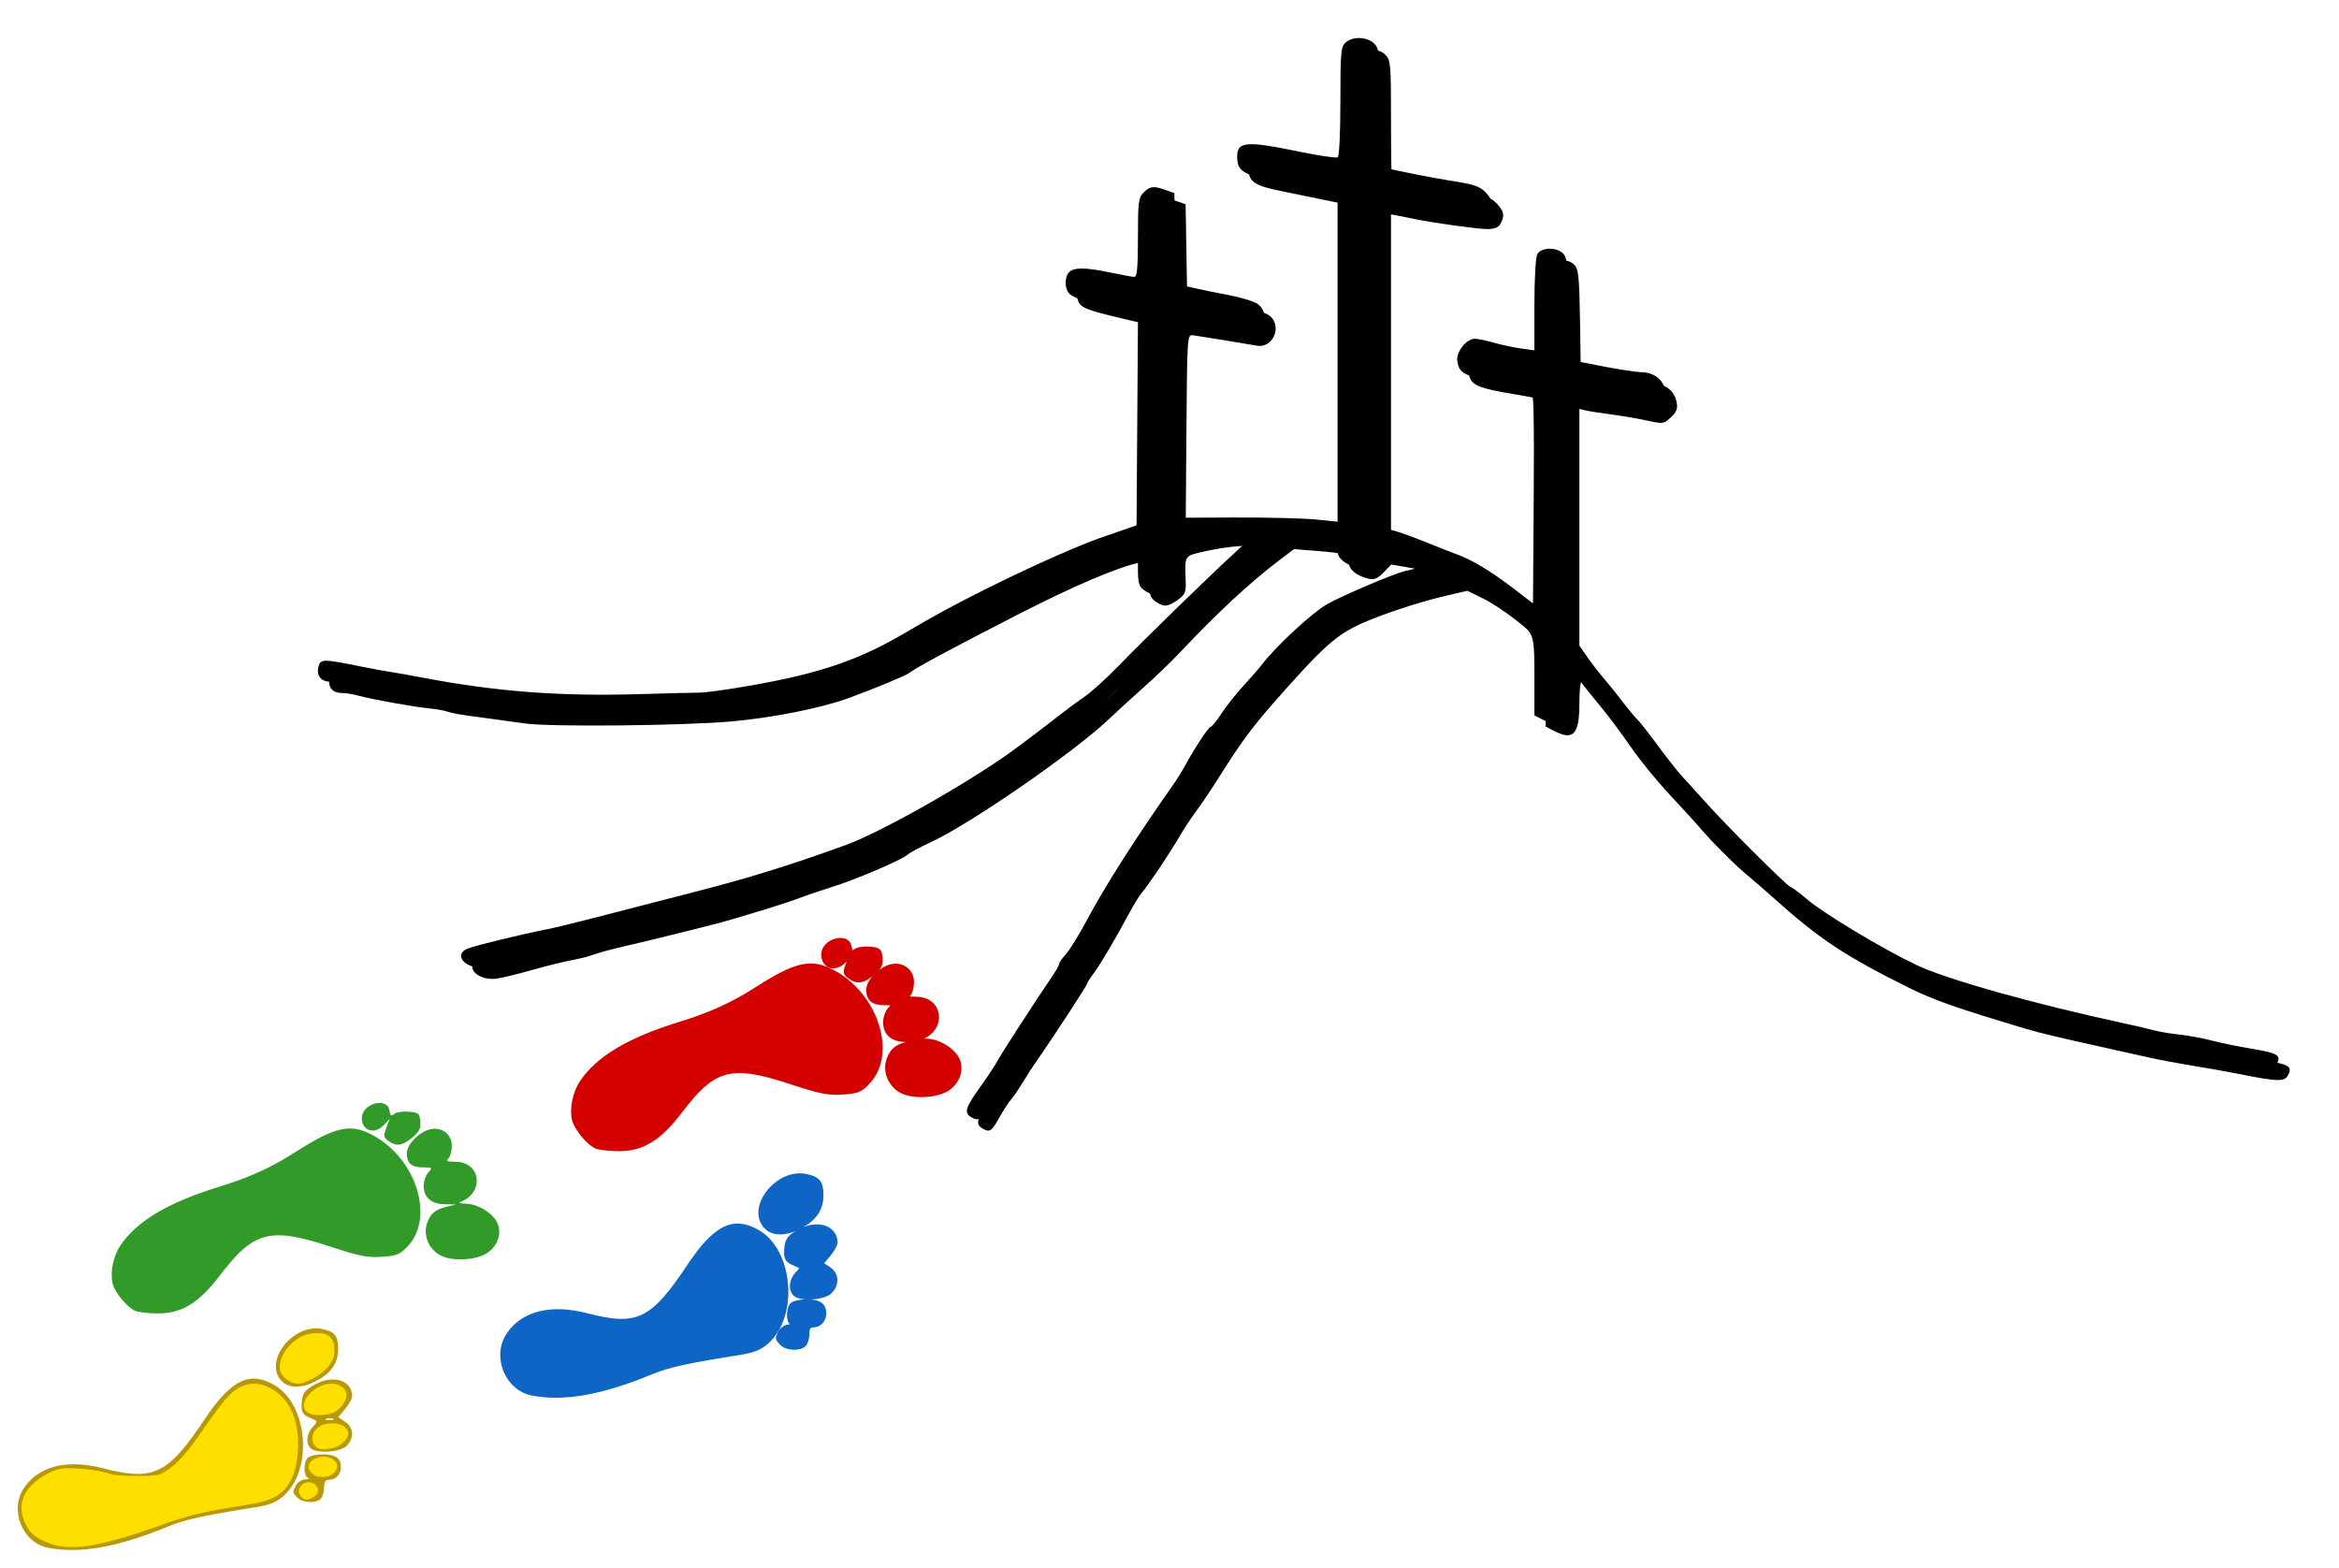 <?xml version="1.0" encoding="UTF-8" standalone="no"?>
<!-- Created with Inkscape (http://www.inkscape.org/) -->

<svg
   xmlns:dc="http://purl.org/dc/elements/1.1/"
   xmlns:cc="http://creativecommons.org/ns#"
   xmlns:rdf="http://www.w3.org/1999/02/22-rdf-syntax-ns#"
   xmlns:svg="http://www.w3.org/2000/svg"
   xmlns="http://www.w3.org/2000/svg"
   xmlns:sodipodi="http://sodipodi.sourceforge.net/DTD/sodipodi-0.dtd"
   xmlns:inkscape="http://www.inkscape.org/namespaces/inkscape"
   width="831.89"
   height="557.607"
   id="svg7314"
   version="1.1"
   inkscape:version="0.91 r13725"
   sodipodi:docname="Brand_switched.svg">
  <defs
     id="defs7316">
    <filter
       color-interpolation-filters="sRGB"
       inkscape:collect="always"
       id="filter8110"
       x="-0.062"
       width="1.123"
       y="-0.113"
       height="1.227">
      <feGaussianBlur
         inkscape:collect="always"
         stdDeviation="3.534"
         id="feGaussianBlur8112" />
    </filter>
    <filter
       inkscape:collect="always"
       id="filter8160"
       color-interpolation-filters="sRGB">
      <feGaussianBlur
         inkscape:collect="always"
         stdDeviation="2.628"
         id="feGaussianBlur8162" />
    </filter>
    <filter
       color-interpolation-filters="sRGB"
       inkscape:collect="always"
       id="filter8160-9">
      <feGaussianBlur
         inkscape:collect="always"
         stdDeviation="2.628"
         id="feGaussianBlur8162-3" />
    </filter>
    <filter
       color-interpolation-filters="sRGB"
       inkscape:collect="always"
       id="filter8110-4"
       x="-0.062"
       width="1.123"
       y="-0.113"
       height="1.227">
      <feGaussianBlur
         inkscape:collect="always"
         stdDeviation="3.534"
         id="feGaussianBlur8112-2" />
    </filter>
    <filter
       inkscape:collect="always"
       id="filter8426"
       color-interpolation-filters="sRGB">
      <feGaussianBlur
         inkscape:collect="always"
         stdDeviation="7.303"
         id="feGaussianBlur8428" />
    </filter>
  </defs>
  <sodipodi:namedview
     id="base"
     pagecolor="#ffffff"
     bordercolor="#666666"
     borderopacity="1.0"
     inkscape:pageopacity="0.0"
     inkscape:pageshadow="2"
     inkscape:zoom="0.98994949"
     inkscape:cx="290.74248"
     inkscape:cy="89.581814"
     inkscape:document-units="px"
     inkscape:current-layer="g8337"
     showgrid="false"
     inkscape:window-width="1920"
     inkscape:window-height="1017"
     inkscape:window-x="-8"
     inkscape:window-y="-8"
     inkscape:window-maximized="1"
     fit-margin-top="0"
     fit-margin-left="0"
     fit-margin-right="0"
     fit-margin-bottom="0"
     showborder="true" />
  <g
     inkscape:label="Ebene 1"
     inkscape:groupmode="layer"
     id="layer1"
     transform="translate(86.464,-51.915)">
    <g
       id="g7359">
      <path
         style="fill:#d40000;fill-opacity:1;fill-rule:nonzero;stroke:#d40000;stroke-width:2.684;stroke-linecap:square;stroke-linejoin:round;stroke-miterlimit:4;stroke-opacity:1;stroke-dasharray:none;stroke-dashoffset:0"
         d=""
         id="path7989"
         inkscape:connector-curvature="0" />
      <g
         id="g8337">
        <path
           inkscape:connector-curvature="0"
           id="path7408-7"
           d="m 263.001,453.309 c -2.679,-1.558 -2.164,-3.331 3.117,-10.732 2.677,-3.751 5.438,-7.916 6.136,-9.254 1.296,-2.485 13.965,-22.082 19.134,-29.596 1.575,-2.29 2.864,-4.545 2.864,-5.01 0,-0.466 1.062,-1.992 2.36,-3.392 1.298,-1.4 4.753,-7.02 7.678,-12.49 6.418,-12.002 17.302,-29.08 30.092,-47.215 1.447,-2.051 3.492,-5.304 4.546,-7.229 3.616,-6.607 8.496,-14 9.242,-14 0.41,0 2.135,-2.138 3.832,-4.75 1.698,-2.612 5.173,-7 7.724,-9.75 2.55,-2.75 5.625,-6.289 6.832,-7.864 4.779,-6.237 17.461,-17.989 22.77,-21.1 4.956,-2.904 24.557,-11.245 28.098,-11.956 8.757,-1.758 8.12,-3.314 -2.075,-5.062 l -7.023,-1.205 -2.703,2.821 c -2.084,2.175 -3.295,2.685 -5.288,2.225 -4.359,-1.006 -7.084,-3.243 -7.084,-5.814 0,-2.89 -0.981,-3.237 -11.5,-4.077 l -8,-0.638 -5.065,3.836 c -10.635,8.053 -22.164,18.764 -36.008,33.453 -2.79,2.96 -8.367,8.308 -12.392,11.883 -4.025,3.575 -9.617,8.687 -12.427,11.36 -12.287,11.689 -49.129,37.156 -63.108,43.623 -3.85,1.781 -7.714,3.867 -8.586,4.635 -2.116,1.863 -18.789,8.952 -26.914,11.444 -3.575,1.096 -8.75,2.859 -11.5,3.916 -4.704,1.809 -21.763,7.061 -29.5,9.081 -8.131,2.123 -25.079,6.292 -32.609,8.022 -4.46,1.024 -9.41,2.362 -11,2.973 -1.59,0.611 -5.141,1.517 -7.891,2.012 -2.75,0.495 -9.05,2.055 -14,3.467 -4.95,1.411 -10.575,2.786 -12.5,3.056 -6.861,0.961 -11.975,-4.46 -6.323,-6.702 2.769,-1.098 19.449,-5.151 28.323,-6.882 2.475,-0.483 9.9,-2.283 16.5,-4.001 6.6,-1.718 22.35,-5.78 35,-9.026 20.148,-5.17 34.048,-9.471 54.5,-16.864 13.349,-4.825 47.088,-24.112 61.806,-35.331 2.368,-1.805 5.231,-3.957 6.361,-4.782 1.13,-0.825 4.368,-3.319 7.194,-5.543 2.826,-2.224 7.164,-5.435 9.639,-7.137 2.475,-1.701 7.923,-6.632 12.106,-10.957 9.197,-9.509 34.402,-34.025 41.797,-40.656 2.94,-2.636 5.025,-5.111 4.634,-5.5 -1.191,-1.185 -10.894,-0.551 -18.933,1.237 -8.372,1.863 -7.944,1.263 -7.625,10.689 0.138,4.083 -0.196,4.885 -2.816,6.75 -3.546,2.525 -4.99,2.627 -7.941,0.56 -1.91,-1.338 -2.223,-2.473 -2.223,-8.079 l 0,-6.523 -3.25,0.713 c -8.3,1.822 -23.48,8.313 -43.941,18.788 -22.091,11.31 -36.128,18.864 -38.224,20.57 -1.126,0.917 -12.044,5.439 -21.585,8.94 -9.505,3.488 -26.971,6.965 -41.5,8.261 -17.197,1.534 -64.636,2.002 -73.5,0.726 -3.575,-0.515 -9.875,-1.383 -14,-1.929 -9.631,-1.275 -11.35,-1.569 -13.898,-2.378 -1.154,-0.366 -3.786,-0.824 -5.85,-1.017 -5.342,-0.5 -21.112,-3.316 -25.245,-4.508 -1.921,-0.554 -4.679,-1.007 -6.128,-1.007 -3.396,0 -5.134,-2.136 -4.333,-5.327 0.711,-2.834 1.567,-2.841 14.954,-0.123 3.85,0.782 8.575,1.651 10.5,1.932 1.925,0.281 7.1,1.199 11.5,2.04 26.045,4.979 48.836,6.72 77,5.883 10.45,-0.31 20.125,-0.548 21.5,-0.529 1.375,0.02 6.775,-0.648 12,-1.483 28.558,-4.567 43.517,-9.392 61,-19.672 4.675,-2.749 10.842,-6.27 13.705,-7.823 18.29,-9.926 44.34,-22.05 56.295,-26.201 l 12.5,-4.34 0.262,-37.657 0.262,-37.657 -2.262,-0.522 c -21.434,-4.951 -22.425,-5.331 -23.335,-8.957 -0.328,-1.308 -0.093,-3.32 0.523,-4.471 1.371,-2.561 5.461,-2.713 15.549,-0.576 3.85,0.815 7.562,1.483 8.25,1.483 0.941,0 1.25,-3.464 1.25,-14 0,-12.667 0.19,-14.19 2,-16 2.291,-2.291 3.473,-2.428 7.826,-0.911 l 3.125,1.089 0.274,16.138 0.274,16.138 5.5,1.292 c 3.025,0.711 8.965,1.933 13.201,2.717 4.235,0.784 8.848,2.176 10.25,3.095 5.14,3.368 1.839,11.978 -4.18,10.905 -4.538,-0.809 -20.614,-3.424 -22.771,-3.705 -1.962,-0.255 -2.005,0.396 -2.263,34.329 l -0.263,34.589 21.263,-0.089 c 11.695,-0.049 24.75,0.267 29.013,0.703 l 7.75,0.792 0,-58.316 0,-58.316 -8.25,-1.734 c -4.537,-0.954 -11.574,-2.394 -15.637,-3.2 -9.583,-1.902 -11.682,-3.301 -11.812,-7.872 -0.166,-5.851 2.857,-6.149 22.126,-2.179 6.956,1.433 13.081,2.338 13.61,2.011 0.562,-0.348 0.962,-8.607 0.962,-19.881 0,-17.414 0.178,-19.447 1.829,-20.941 2.516,-2.277 7.726,-2.1 10.171,0.345 1.873,1.873 2,3.333 2,23 0,11.55 0.144,21 0.321,21 0.176,0 4.339,0.843 9.25,1.874 4.911,1.031 12.709,2.473 17.328,3.204 6.694,1.06 8.876,1.845 10.75,3.866 2.596,2.8 2.861,4.234 1.316,7.122 -0.739,1.382 -2.097,1.933 -4.75,1.928 -3.347,-0.005 -18.88,-2.139 -25.215,-3.464 -1.375,-0.288 -3.962,-0.8 -5.75,-1.138 l -3.25,-0.615 0,57.573 0,57.573 4.25,1.105 c 2.337,0.608 7.625,2.483 11.75,4.167 4.125,1.684 9.257,3.701 11.404,4.482 5.494,1.998 11.959,5.89 20.096,12.1 l 7,5.342 0.262,-37.743 c 0.193,-27.832 -0.043,-37.931 -0.899,-38.461 -0.639,-0.395 -4.132,-1.205 -7.762,-1.801 -16.097,-2.641 -17.99,-3.506 -18.536,-8.475 -0.339,-3.091 3.356,-7.64 6.206,-7.64 1.026,0 4.085,0.632 6.798,1.405 2.712,0.773 7.069,1.7 9.681,2.061 l 4.75,0.656 0,-16.127 c 0,-9.204 0.444,-16.957 1.035,-18.061 1.354,-2.53 7.042,-2.611 9.286,-0.132 1.357,1.499 1.677,4.822 1.905,19.743 l 0.274,17.94 11,2.171 c 6.05,1.194 12.638,2.21 14.639,2.257 4.467,0.106 7.666,2.606 8.434,6.591 0.46,2.385 0.042,3.509 -2.025,5.451 -2.517,2.365 -2.795,2.404 -8.326,1.182 -3.147,-0.695 -8.872,-1.676 -12.722,-2.18 -3.85,-0.504 -8.012,-1.159 -9.25,-1.456 l -2.25,-0.539 0,42.089 0,42.089 2.896,4.18 c 1.593,2.299 4.084,5.53 5.536,7.18 1.452,1.65 4.536,5.475 6.854,8.5 2.318,3.025 4.744,5.95 5.392,6.5 0.648,0.55 3.826,4.6 7.063,9 3.237,4.4 7.138,9.35 8.669,11 1.531,1.65 5.778,6.334 9.437,10.41 8.225,9.16 32.284,33.09 33.268,33.09 0.397,0 3.002,1.946 5.789,4.325 6.037,5.153 27.195,17.858 39.097,23.477 10.849,5.122 41.169,13.64 73.5,20.649 4.4,0.954 9.35,2.107 11,2.563 1.65,0.456 5.7,1.13 9,1.498 3.3,0.368 8.475,1.326 11.5,2.129 3.025,0.803 9.279,2.088 13.898,2.857 9.535,1.587 10.795,2.338 9.132,5.446 -1.287,2.404 -3.554,2.345 -17.53,-0.456 -3.85,-0.772 -11.275,-2.094 -16.5,-2.939 -5.225,-0.845 -12.425,-2.202 -16,-3.017 -3.575,-0.815 -10.775,-2.424 -16,-3.577 -15.48,-3.415 -22.234,-5.028 -27,-6.45 -24.878,-7.42 -32.972,-10.263 -42,-14.754 -22.603,-11.242 -31.723,-17.29 -47.67,-31.61 -2.843,-2.553 -7.592,-6.668 -10.552,-9.143 -2.96,-2.475 -7.519,-6.988 -10.132,-10.028 -2.613,-3.04 -8.331,-9.34 -12.708,-14 -4.377,-4.66 -10.541,-12.238 -13.698,-16.84 -3.157,-4.602 -7.99,-11.07 -10.74,-14.373 -2.75,-3.303 -6.125,-7.513 -7.5,-9.356 -1.375,-1.843 -2.837,-3.363 -3.25,-3.377 -0.412,-0.014 -0.75,3.379 -0.75,7.54 0,11.217 -2.091,13.507 -9.05,9.909 l -2.95,-1.526 0,-13.57 c 0,-11.983 -0.235,-13.9 -2.007,-16.389 -2.819,-3.959 -13.926,-12.488 -20.391,-15.66 l -5.439,-2.668 -7.831,1.813 c -10.26,2.375 -25.503,7.546 -32.048,10.873 -7.852,3.991 -12.814,8.661 -29.907,28.152 -6.619,7.547 -11.399,14.059 -17.616,24 -3.096,4.95 -7.15,11.025 -9.009,13.5 -1.859,2.475 -4.675,6.75 -6.257,9.5 -3.138,5.455 -10.898,17.015 -13.195,19.657 -0.793,0.911 -2.647,3.898 -4.12,6.638 -5.26,9.779 -10.549,18.754 -12.846,21.8 -1.283,1.702 -2.333,3.35 -2.333,3.663 0,0.588 -12.782,20.178 -17.775,27.243 -1.555,2.2 -3.889,5.8 -5.188,8 -1.298,2.2 -3.143,4.9 -4.1,6 -0.957,1.1 -2.855,4.007 -4.218,6.46 -2.763,4.973 -3.446,5.425 -5.969,3.958 z"
           style="fill:#000000;filter:url(#filter8426)" />
        <path
           inkscape:connector-curvature="0"
           id="path7408"
           d="m 259.001,449.309 c -2.679,-1.558 -2.164,-3.331 3.117,-10.732 2.677,-3.751 5.438,-7.916 6.136,-9.254 1.296,-2.485 13.965,-22.082 19.134,-29.596 1.575,-2.29 2.864,-4.545 2.864,-5.01 0,-0.466 1.062,-1.992 2.36,-3.392 1.298,-1.4 4.753,-7.02 7.678,-12.49 6.418,-12.002 17.302,-29.08 30.092,-47.215 1.447,-2.051 3.492,-5.304 4.546,-7.229 3.616,-6.607 8.496,-14 9.242,-14 0.41,0 2.135,-2.138 3.832,-4.75 1.698,-2.612 5.173,-7 7.724,-9.75 2.55,-2.75 5.625,-6.289 6.832,-7.864 4.779,-6.237 17.461,-17.989 22.77,-21.1 4.956,-2.904 24.557,-11.245 28.098,-11.956 8.757,-1.758 8.12,-3.314 -2.075,-5.062 l -7.023,-1.205 -2.703,2.821 c -2.084,2.175 -3.295,2.685 -5.288,2.225 -4.359,-1.006 -7.084,-3.243 -7.084,-5.814 0,-2.89 -0.981,-3.237 -11.5,-4.077 l -8,-0.638 -5.065,3.836 c -10.635,8.053 -22.164,18.764 -36.008,33.453 -2.79,2.96 -8.367,8.308 -12.392,11.883 -4.025,3.575 -9.617,8.687 -12.427,11.36 -12.287,11.689 -49.129,37.156 -63.108,43.623 -3.85,1.781 -7.714,3.867 -8.586,4.635 -2.116,1.863 -18.789,8.952 -26.914,11.444 -3.575,1.096 -8.75,2.859 -11.5,3.916 -4.704,1.809 -21.763,7.061 -29.5,9.081 -8.131,2.123 -25.079,6.292 -32.609,8.022 -4.46,1.024 -9.41,2.362 -11,2.973 -1.59,0.611 -5.141,1.517 -7.891,2.012 -2.75,0.495 -9.05,2.055 -14,3.467 -4.95,1.411 -10.575,2.786 -12.5,3.056 -6.861,0.961 -11.975,-4.46 -6.323,-6.702 2.769,-1.098 19.449,-5.151 28.323,-6.882 2.475,-0.483 9.9,-2.283 16.5,-4.001 6.6,-1.718 22.35,-5.78 35,-9.026 20.148,-5.17 34.048,-9.471 54.5,-16.864 13.349,-4.825 47.088,-24.112 61.806,-35.331 2.368,-1.805 5.231,-3.957 6.361,-4.782 1.13,-0.825 4.368,-3.319 7.194,-5.543 2.826,-2.224 7.164,-5.435 9.639,-7.137 2.475,-1.701 7.923,-6.632 12.106,-10.957 9.197,-9.509 34.402,-34.025 41.797,-40.656 2.94,-2.636 5.025,-5.111 4.634,-5.5 -1.191,-1.185 -10.894,-0.551 -18.933,1.237 -8.372,1.863 -7.944,1.263 -7.625,10.689 0.138,4.083 -0.196,4.885 -2.816,6.75 -3.546,2.525 -4.99,2.627 -7.941,0.56 -1.91,-1.338 -2.223,-2.473 -2.223,-8.079 l 0,-6.523 -3.25,0.713 c -8.3,1.822 -23.48,8.313 -43.941,18.788 -22.091,11.31 -36.128,18.864 -38.224,20.57 -1.126,0.917 -12.044,5.439 -21.585,8.94 -9.505,3.488 -26.971,6.965 -41.5,8.261 -17.197,1.534 -64.636,2.002 -73.5,0.726 -3.575,-0.515 -9.875,-1.383 -14,-1.929 -9.631,-1.275 -11.35,-1.569 -13.898,-2.378 -1.154,-0.366 -3.786,-0.824 -5.85,-1.017 -5.342,-0.5 -21.112,-3.316 -25.245,-4.508 -1.921,-0.554 -4.679,-1.007 -6.128,-1.007 -3.396,0 -5.134,-2.136 -4.333,-5.327 0.711,-2.834 1.567,-2.841 14.954,-0.123 3.85,0.782 8.575,1.651 10.5,1.932 1.925,0.281 7.1,1.199 11.5,2.04 26.045,4.979 48.836,6.72 77,5.883 10.45,-0.31 20.125,-0.548 21.5,-0.529 1.375,0.02 6.775,-0.648 12,-1.483 28.558,-4.567 43.517,-9.392 61,-19.672 4.675,-2.749 10.842,-6.27 13.705,-7.823 18.29,-9.926 44.34,-22.05 56.295,-26.201 l 12.5,-4.34 0.262,-37.657 0.262,-37.657 -2.262,-0.522 c -21.434,-4.951 -22.425,-5.331 -23.335,-8.957 -0.328,-1.308 -0.093,-3.32 0.523,-4.471 1.371,-2.561 5.461,-2.713 15.549,-0.576 3.85,0.815 7.562,1.483 8.25,1.483 0.941,0 1.25,-3.464 1.25,-14 0,-12.667 0.19,-14.19 2,-16 2.291,-2.291 3.473,-2.428 7.826,-0.911 l 3.125,1.089 0.274,16.138 0.274,16.138 5.5,1.292 c 3.025,0.711 8.965,1.933 13.201,2.717 4.235,0.784 8.848,2.176 10.25,3.095 5.14,3.368 1.839,11.978 -4.18,10.905 -4.538,-0.809 -20.614,-3.424 -22.771,-3.705 -1.962,-0.255 -2.005,0.396 -2.263,34.329 l -0.263,34.589 21.263,-0.089 c 11.695,-0.049 24.75,0.267 29.013,0.703 l 7.75,0.792 0,-58.316 0,-58.316 -8.25,-1.734 c -4.537,-0.954 -11.574,-2.394 -15.637,-3.2 -9.583,-1.902 -11.682,-3.301 -11.812,-7.872 -0.166,-5.851 2.857,-6.149 22.126,-2.179 6.956,1.433 13.081,2.338 13.61,2.011 0.562,-0.348 0.962,-8.607 0.962,-19.881 0,-17.414 0.178,-19.447 1.829,-20.941 2.516,-2.277 7.726,-2.1 10.171,0.345 1.873,1.873 2,3.333 2,23 0,11.55 0.144,21 0.321,21 0.176,0 4.339,0.843 9.25,1.874 4.911,1.031 12.709,2.473 17.328,3.204 6.694,1.06 8.876,1.845 10.75,3.866 2.596,2.8 2.861,4.234 1.316,7.122 -0.739,1.382 -2.097,1.933 -4.75,1.928 -3.347,-0.005 -18.88,-2.139 -25.215,-3.464 -1.375,-0.288 -3.962,-0.8 -5.75,-1.138 l -3.25,-0.615 0,57.573 0,57.573 4.25,1.105 c 2.337,0.608 7.625,2.483 11.75,4.167 4.125,1.684 9.257,3.701 11.404,4.482 5.494,1.998 11.959,5.89 20.096,12.1 l 7,5.342 0.262,-37.743 c 0.193,-27.832 -0.043,-37.931 -0.899,-38.461 -0.639,-0.395 -4.132,-1.205 -7.762,-1.801 -16.097,-2.641 -17.99,-3.506 -18.536,-8.475 -0.339,-3.091 3.356,-7.64 6.206,-7.64 1.026,0 4.085,0.632 6.798,1.405 2.712,0.773 7.069,1.7 9.681,2.061 l 4.75,0.656 0,-16.127 c 0,-9.204 0.444,-16.957 1.035,-18.061 1.354,-2.53 7.042,-2.611 9.286,-0.132 1.357,1.499 1.677,4.822 1.905,19.743 l 0.274,17.94 11,2.171 c 6.05,1.194 12.638,2.21 14.639,2.257 4.467,0.106 7.666,2.606 8.434,6.591 0.46,2.385 0.042,3.509 -2.025,5.451 -2.517,2.365 -2.795,2.404 -8.326,1.182 -3.147,-0.695 -8.872,-1.676 -12.722,-2.18 -3.85,-0.504 -8.012,-1.159 -9.25,-1.456 l -2.25,-0.539 0,42.089 0,42.089 2.896,4.18 c 1.593,2.299 4.084,5.53 5.536,7.18 1.452,1.65 4.536,5.475 6.854,8.5 2.318,3.025 4.744,5.95 5.392,6.5 0.648,0.55 3.826,4.6 7.063,9 3.237,4.4 7.138,9.35 8.669,11 1.531,1.65 5.778,6.334 9.437,10.41 8.225,9.16 32.284,33.09 33.268,33.09 0.397,0 3.002,1.946 5.789,4.325 6.037,5.153 27.195,17.858 39.097,23.477 10.849,5.122 41.169,13.64 73.5,20.649 4.4,0.954 9.35,2.107 11,2.563 1.65,0.456 5.7,1.13 9,1.498 3.3,0.368 8.475,1.326 11.5,2.129 3.025,0.803 9.279,2.088 13.898,2.857 9.535,1.587 10.795,2.338 9.132,5.446 -1.287,2.404 -3.554,2.345 -17.53,-0.456 -3.85,-0.772 -11.275,-2.094 -16.5,-2.939 -5.225,-0.845 -12.425,-2.202 -16,-3.017 -3.575,-0.815 -10.775,-2.424 -16,-3.577 -15.48,-3.415 -22.234,-5.028 -27,-6.45 -24.878,-7.42 -32.972,-10.263 -42,-14.754 -22.603,-11.242 -31.723,-17.29 -47.67,-31.61 -2.843,-2.553 -7.592,-6.668 -10.552,-9.143 -2.96,-2.475 -7.519,-6.988 -10.132,-10.028 -2.613,-3.04 -8.331,-9.34 -12.708,-14 -4.377,-4.66 -10.541,-12.238 -13.698,-16.84 -3.157,-4.602 -7.99,-11.07 -10.74,-14.373 -2.75,-3.303 -6.125,-7.513 -7.5,-9.356 -1.375,-1.843 -2.837,-3.363 -3.25,-3.377 -0.412,-0.014 -0.75,3.379 -0.75,7.54 0,11.217 -2.091,13.507 -9.05,9.909 l -2.95,-1.526 0,-13.57 c 0,-11.983 -0.235,-13.9 -2.007,-16.389 -2.819,-3.959 -13.926,-12.488 -20.391,-15.66 l -5.439,-2.668 -7.831,1.813 c -10.26,2.375 -25.503,7.546 -32.048,10.873 -7.852,3.991 -12.814,8.661 -29.907,28.152 -6.619,7.547 -11.399,14.059 -17.616,24 -3.096,4.95 -7.15,11.025 -9.009,13.5 -1.859,2.475 -4.675,6.75 -6.257,9.5 -3.138,5.455 -10.898,17.015 -13.195,19.657 -0.793,0.911 -2.647,3.898 -4.12,6.638 -5.26,9.779 -10.549,18.754 -12.846,21.8 -1.283,1.702 -2.333,3.35 -2.333,3.663 0,0.588 -12.782,20.178 -17.775,27.243 -1.555,2.2 -3.889,5.8 -5.188,8 -1.298,2.2 -3.143,4.9 -4.1,6 -0.957,1.1 -2.855,4.007 -4.218,6.46 -2.763,4.973 -3.446,5.425 -5.969,3.958 z"
           style="fill:#000000" />
        <path
           inkscape:connector-curvature="0"
           id="path7459"
           d="m -69.195,602.464 c -9.287,-1.734 -14.071,-13.43 -8.734,-21.35 5.243,-7.781 15.355,-10.285 28.13,-6.967 17.897,4.648 23.075,2.159 36.042,-17.33 9.409,-14.141 16.086,-17.42 24.923,-12.242 11.942,6.999 13.786,30.131 3.146,39.473 -2.601,2.284 -4.987,3.198 -10.685,4.096 -17.527,2.761 -24.423,4.281 -30.191,6.656 -18.037,7.427 -31.216,9.796 -42.633,7.664 z m 22.194,-3.664 c 5.205,-1.32 12.81,-3.741 16.9,-5.378 8.375,-3.353 17.402,-5.538 29.893,-7.233 10.183,-1.382 14.034,-3.516 16.59,-9.196 2.919,-6.485 2.647,-17.977 -0.559,-23.591 -4.542,-7.955 -12.414,-10.444 -18.437,-5.83 -1.702,1.304 -5.322,5.692 -8.044,9.75 -7.498,11.178 -10.543,14.861 -14.886,18.007 -3.618,2.621 -4.7,2.872 -12.38,2.872 -4.629,0 -9.327,-0.488 -10.441,-1.084 -1.114,-0.596 -5.269,-1.329 -9.234,-1.629 -5.678,-0.429 -7.941,-0.174 -10.659,1.205 -7.66,3.885 -10.562,8.523 -8.989,14.366 1.221,4.536 3.538,6.845 8.722,8.694 5.564,1.984 10.874,1.75 21.523,-0.952 z m 66.365,-14.171 c -1.859,-1.859 -1.875,-1.993 -0.536,-4.494 0.569,-1.064 2.032,-1.97 3.25,-2.013 1.218,-0.043 1.652,-0.306 0.965,-0.583 -1.593,-0.643 -1.628,-5.56 -0.05,-7.138 0.66,-0.66 3.045,-1.2 5.3,-1.2 4.554,0 6.5,1.347 6.5,4.5 0,2.576 -1.796,4.5 -4.2,4.5 -1.305,0 -1.8,0.77 -1.8,2.8 0,1.54 -0.54,3.34 -1.2,4 -1.699,1.699 -6.369,1.488 -8.229,-0.371 z m 5.307,-1.332 c 1.591,-1.008 0.662,-3.096 -1.378,-3.096 -1.716,0 -2.826,1.664 -2,3 0.752,1.218 1.571,1.241 3.378,0.097 z m 6.844,-8.218 c 1.763,-1.763 0.329,-3.878 -2.629,-3.878 -3.475,0 -5.462,1.851 -3.947,3.676 1.342,1.617 5.047,1.73 6.576,0.202 z m -7.522,-8.078 c -1.787,-1.787 -1.453,-5.151 0.747,-7.512 1.94,-2.082 1.936,-2.094 -1,-3.31 -2.269,-0.94 -2.947,-1.864 -2.947,-4.017 0,-4.416 0.965,-5.902 5.254,-8.09 6.417,-3.274 12.746,-1.046 12.746,4.487 0,0.819 -1.123,2.823 -2.495,4.454 l -2.495,2.965 2.495,1.635 c 3.058,2.004 3.277,5.807 0.495,8.589 -2.295,2.295 -10.775,2.825 -12.8,0.8 z m 10.867,-2.867 c 1.643,-1.643 1.823,-2.361 0.878,-3.5 -1.393,-1.678 -5.259,-1.87 -8.01,-0.398 -1.89,1.011 -2.597,3.969 -1.268,5.298 1.41,1.41 6.426,0.574 8.4,-1.4 z m -2.817,-7.595 c -0.688,-0.277 -1.812,-0.277 -2.5,0 -0.688,0.277 -0.125,0.504 1.25,0.504 1.375,0 1.938,-0.227 1.25,-0.504 z m 1.67,-4.753 c 3.279,-3.49 2.088,-6.585 -2.533,-6.585 -5.302,0 -11.078,6.747 -7.137,8.338 3.272,1.32 7.504,0.553 9.67,-1.753 z m -19.92,-8.585 c -6.813,-6.813 3.811,-20.688 14.244,-18.601 4.556,0.911 5.756,2.389 5.756,7.089 0,5.098 -2.529,8.722 -8.055,11.54 -4.954,2.527 -9.4,2.517 -11.945,-0.028 z m 10.536,-2.018 c 5.399,-2.613 8.371,-7.696 6.676,-11.415 -0.964,-2.115 -1.854,-2.567 -5.056,-2.567 -8.845,0 -15.969,12.118 -8.818,15.001 2.935,1.183 2.531,1.241 7.198,-1.019 z"
           style="fill:#b89905;filter:url(#filter8160);stroke:none;stroke-opacity:0.427;fill-opacity:1" />
        <path
           inkscape:connector-curvature="0"
           id="path7475"
           d="m -65.463,600.431 c -3.856,-0.855 -7.299,-2.531 -9.005,-4.383 -2.133,-2.314 -3.453,-6.619 -2.881,-9.392 0.794,-3.849 3.755,-7.042 9,-9.704 2.553,-1.296 4.511,-1.63 8.437,-1.442 4.159,0.2 8.335,0.763 10.432,1.406 0.863,0.265 2.119,0.604 2.792,0.753 1.971,0.437 8.571,0.701 12.666,0.506 4.328,-0.206 5.054,-0.421 7.929,-2.345 4.05,-2.712 7.249,-6.399 13.955,-16.085 7.426,-10.728 10.041,-13.294 14.45,-14.179 4.079,-0.819 9.236,1.799 12.291,6.239 2.774,4.032 3.951,9.531 3.507,16.384 -0.468,7.22 -2.895,12.314 -7.018,14.73 -2.636,1.545 -4.873,2.109 -14.304,3.608 -11.296,1.796 -17.967,3.45 -26.341,6.531 -9.259,3.407 -18.553,6.11 -24.798,7.212 -3.773,0.666 -8.524,0.734 -11.112,0.16 l 0,0 z"
           style="fill:#ffdf00;fill-opacity:1;fill-rule:nonzero;stroke:#ffdf00;stroke-width:2.684;stroke-linecap:square;stroke-linejoin:round;stroke-miterlimit:4;stroke-opacity:1;stroke-dasharray:none;stroke-dashoffset:0" />
        <path
           inkscape:connector-curvature="0"
           id="path7985"
           d="m 17.857,542.377 c -0.621,-0.24 -1.604,-0.891 -2.186,-1.446 -0.839,-0.802 -1.094,-1.253 -1.232,-2.185 -0.436,-2.93 1.849,-6.913 5.356,-9.337 1.847,-1.276 3.329,-1.782 5.631,-1.919 2.983,-0.178 4.111,0.166 4.99,1.519 0.607,0.934 0.689,1.307 0.687,3.083 -0.003,1.593 -0.121,2.242 -0.561,3.071 -1.375,2.591 -3.918,4.763 -7.603,6.492 -2.45,1.15 -3.566,1.308 -5.082,0.722 z"
           style="fill:#ffdf00;fill-opacity:1;fill-rule:nonzero;stroke:#ffdf00;stroke-width:2.684;stroke-linecap:square;stroke-linejoin:round;stroke-miterlimit:4;stroke-opacity:1;stroke-dasharray:none;stroke-dashoffset:0" />
        <path
           inkscape:connector-curvature="0"
           id="path7987"
           d="m 24.542,553.55 c -1.831,-0.689 -2.111,-1.805 -0.923,-3.677 2.188,-3.451 6.964,-5.393 9.98,-4.059 2.209,0.977 2.358,2.856 0.42,5.307 -1.473,1.863 -3.249,2.65 -6.179,2.739 -1.571,0.048 -2.603,-0.05 -3.297,-0.311 z"
           style="fill:#ffdf00;fill-opacity:1;fill-rule:nonzero;stroke:#ffdf00;stroke-width:2.684;stroke-linecap:square;stroke-linejoin:round;stroke-miterlimit:4;stroke-opacity:1;stroke-dasharray:none;stroke-dashoffset:0" />
        <path
           inkscape:connector-curvature="0"
           id="path7991"
           d="m 27.284,565.824 c -1.256,-0.543 -1.676,-2.054 -1.007,-3.624 0.743,-1.744 2.691,-2.707 5.477,-2.707 2.624,0 4.278,0.97 4.278,2.508 0,0.822 -1.758,2.562 -3.283,3.248 -1.504,0.677 -4.5,0.992 -5.466,0.575 l 0,0 z"
           style="fill:#ffdf00;fill-opacity:1;fill-rule:nonzero;stroke:#ffdf00;stroke-width:2.684;stroke-linecap:square;stroke-linejoin:round;stroke-miterlimit:4;stroke-opacity:1;stroke-dasharray:none;stroke-dashoffset:0" />
        <path
           inkscape:connector-curvature="0"
           id="path7993"
           d="m 26.309,575.613 c -2.304,-1.274 -2.171,-3.004 0.299,-3.885 2.032,-0.725 4.43,-0.274 5.257,0.989 0.361,0.551 0.372,0.736 0.083,1.337 -0.581,1.208 -1.84,1.855 -3.593,1.846 -0.848,-0.004 -1.768,-0.133 -2.046,-0.287 z"
           style="fill:#ffdf00;fill-opacity:1;fill-rule:nonzero;stroke:#ffdf00;stroke-width:2.684;stroke-linecap:square;stroke-linejoin:round;stroke-miterlimit:4;stroke-opacity:1;stroke-dasharray:none;stroke-dashoffset:0" />
        <path
           inkscape:connector-curvature="0"
           id="path7995"
           d="m 21.656,583.323 c -0.691,-0.878 -0.66,-1.493 0.111,-2.265 0.874,-0.874 2.5,-0.781 3.217,0.184 0.636,0.855 0.31,1.535 -1.072,2.24 -1.298,0.662 -1.628,0.639 -2.256,-0.16 z"
           style="fill:#ffdf00;fill-opacity:1;fill-rule:nonzero;stroke:#ffdf00;stroke-width:2.684;stroke-linecap:square;stroke-linejoin:round;stroke-miterlimit:4;stroke-opacity:1;stroke-dasharray:none;stroke-dashoffset:0" />
        <path
           inkscape:connector-curvature="0"
           id="path8078"
           d="m -33.023,516.252 c -4.097,-0.466 -7.452,-3.004 -9.306,-7.04 -2.432,-5.294 -0.755,-10.797 5.066,-16.618 6.276,-6.276 13.776,-10.238 29.688,-15.684 8.852,-3.029 10.466,-3.657 16.429,-6.386 6.718,-3.074 13.254,-6.668 16.759,-9.213 4.463,-3.241 10.338,-5.324 13.712,-4.861 8.909,1.221 19.514,14.055 20.632,24.968 0.56,5.463 -2.686,11.646 -7.284,13.876 -3.619,1.755 -7.193,1.314 -18.284,-2.256 -8.393,-2.701 -12.196,-3.689 -16.88,-4.385 -6.554,-0.973 -9.77,-0.657 -14.078,1.384 -4.942,2.342 -8.23,5.289 -12.976,11.631 -3.809,5.089 -8.622,9.993 -11.483,11.701 -3.935,2.348 -8.035,3.333 -11.995,2.882 l 0,0 z"
           style="fill:#319a28;fill-opacity:1;fill-rule:nonzero;stroke:#319a28;stroke-width:3.796;stroke-linecap:square;stroke-linejoin:round;stroke-miterlimit:4;stroke-opacity:1;stroke-dasharray:none;stroke-dashoffset:0" />
        <path
           inkscape:connector-curvature="0"
           id="path8076"
           d="m -38.358,518.162 c -2.739,-1.108 -7.257,-6.54 -8.042,-9.669 -0.995,-3.966 0.21,-9.859 2.794,-13.662 5.865,-8.632 16.905,-15.195 34.908,-20.753 10.995,-3.395 18.557,-6.825 27.187,-12.333 14.744,-9.41 19.997,-10.454 28.391,-5.639 14.84,8.511 21.052,28.826 11.877,38.838 -2.891,3.154 -3.901,3.586 -9.313,3.977 -5.136,0.371 -8.001,-0.195 -18.608,-3.676 -21.278,-6.984 -27.111,-5.44 -39.132,10.355 -7.532,9.897 -13.618,13.565 -22.344,13.466 -3.1,-0.035 -6.573,-0.442 -7.717,-0.905 z m 16.423,-3.973 c 4.107,-2.12 9.384,-7.474 13.579,-13.777 3.211,-4.824 7.907,-8.684 13.33,-10.954 5.324,-2.229 14.554,-1.215 26.75,2.939 13.499,4.598 17.243,5.115 21.453,2.961 4.065,-2.08 7.047,-7.337 7.047,-12.425 0,-11.924 -12.453,-26.803 -22.433,-26.803 -2.978,0 -9.225,2.4 -11.53,4.429 -4.692,4.131 -20.732,11.989 -31.031,15.2 -14.636,4.564 -24.383,9.189 -30.249,14.353 -8.692,7.651 -10.796,14.16 -6.733,20.824 3.801,6.234 11.572,7.509 19.818,3.252 z m 92.158,-15.747 c -4.18,-2.163 -6.284,-7.198 -4.794,-11.473 1.197,-3.433 2.949,-4.89 7.05,-5.864 l 3.244,-0.77 -4.095,-0.102 c -4.81,-0.12 -7.405,-2.434 -7.405,-6.602 0,-1.563 0.745,-3.665 1.655,-4.671 1.573,-1.738 1.484,-1.829 -1.8,-1.829 -4.128,0 -5.855,-1.479 -5.855,-5.013 0,-3.11 4.297,-7.547 8.257,-8.526 4.128,-1.02 7.743,1.716 7.743,5.862 0,1.802 -0.54,3.817 -1.2,4.477 -0.933,0.933 -0.378,1.2 2.5,1.2 9.091,0 10.412,11.109 1.7,14.294 -0.825,0.302 0.121,0.584 2.102,0.627 4.455,0.098 10.053,3.735 11.328,7.36 1.234,3.508 -0.146,7.431 -3.489,9.919 -3.771,2.807 -12.551,3.383 -16.941,1.111 z m 15.135,-4.141 c 2.583,-2.308 3.044,-3.318 2.501,-5.482 -1.455,-5.795 -12.119,-7.678 -17.56,-3.1 -1.692,1.424 -3.077,3.409 -3.077,4.411 0,1.002 1.385,2.987 3.077,4.411 4.412,3.712 10.748,3.611 15.059,-0.241 z m -7.385,-18.761 c 3.53,-2.283 2.789,-6.504 -1.368,-7.8 -2.978,-0.928 -6.967,0.828 -9.029,3.975 -1.709,2.609 -1.694,2.721 0.634,4.606 2.578,2.088 5.715,1.837 9.763,-0.781 z m -9.822,-11.872 c 3.672,-1.899 4.719,-4.591 2.435,-6.261 -2.569,-1.879 -3.981,-1.59 -7.471,1.529 -2.951,2.637 -3.038,2.907 -1.444,4.5 2.071,2.071 2.87,2.099 6.481,0.232 z m -16.487,-5.956 c -1.721,-1.258 -1.802,-1.786 -0.718,-4.66 l 1.223,-3.241 -2.013,2.16 c -3.373,3.621 -7.935,2.25 -7.935,-2.385 0,-5.207 9.116,-7.662 9.827,-2.647 0.257,1.814 0.617,2.068 1.68,1.185 0.744,-0.618 3.072,-0.981 5.173,-0.808 3.464,0.285 3.848,0.605 4.123,3.431 0.24,2.467 -0.349,3.665 -2.827,5.75 -3.53,2.97 -5.71,3.28 -8.535,1.215 z m 7.666,-3.688 c 1.902,-1.902 1.956,-2.258 0.56,-3.654 -1.396,-1.396 -1.797,-1.384 -4.107,0.13 -2.491,1.632 -3.246,3.612 -1.893,4.965 1.233,1.233 3.319,0.681 5.44,-1.44 z m -10.669,-4.473 c 0.869,-0.869 1.324,-1.996 1.011,-2.503 -0.812,-1.313 -4.449,0.828 -4.449,2.619 0,1.912 1.459,1.863 3.438,-0.116 z"
           style="fill:#319a28;fill-opacity:1;filter:url(#filter8110)" />
        <path
           inkscape:connector-curvature="0"
           id="path8080"
           d="m 74.347,496.555 c -2.073,-0.776 -3.763,-1.957 -5.305,-3.709 -1.749,-1.988 -1.826,-3.035 -0.37,-5.045 2.007,-2.77 5.344,-4.346 9.203,-4.346 2.725,0 4.719,0.516 6.677,1.727 4.967,3.073 4.112,7.513 -2.05,10.651 -2.239,1.14 -6.119,1.484 -8.154,0.722 z"
           style="fill:#319a28;fill-opacity:1;fill-rule:nonzero;stroke:#319a28;stroke-width:3.796;stroke-linecap:square;stroke-linejoin:round;stroke-miterlimit:4;stroke-opacity:1;stroke-dasharray:none;stroke-dashoffset:0" />
        <path
           inkscape:connector-curvature="0"
           id="path8082"
           d="m 69.211,476.716 c -0.589,-0.366 -1.445,-1.072 -1.902,-1.568 l -0.83,-0.902 0.71,-1.377 c 1.454,-2.822 4.88,-5.103 7.688,-5.119 1.849,-0.011 3.991,1.244 4.71,2.76 1.052,2.217 -0.066,4.076 -3.475,5.779 -2.625,1.312 -5.219,1.473 -6.901,0.428 z"
           style="fill:#319a28;fill-opacity:1;fill-rule:nonzero;stroke:#319a28;stroke-width:3.796;stroke-linecap:square;stroke-linejoin:round;stroke-miterlimit:4;stroke-opacity:1;stroke-dasharray:none;stroke-dashoffset:0" />
        <path
           inkscape:connector-curvature="0"
           id="path8084"
           d="m 62.248,463.592 c -0.786,-0.71 -1.43,-1.469 -1.43,-1.687 0,-0.631 4.087,-4.346 5.541,-5.036 1.267,-0.601 1.388,-0.601 2.739,0.009 3.731,1.682 3.103,4.407 -1.553,6.736 -1.396,0.698 -2.837,1.269 -3.203,1.269 -0.366,0 -1.309,-0.581 -2.095,-1.292 z"
           style="fill:#319a28;fill-opacity:1;fill-rule:nonzero;stroke:#319a28;stroke-width:3.796;stroke-linecap:square;stroke-linejoin:round;stroke-miterlimit:4;stroke-opacity:1;stroke-dasharray:none;stroke-dashoffset:0" />
        <path
           inkscape:connector-curvature="0"
           id="path8086"
           d="m 54.032,455.241 c -0.887,-0.887 -0.891,-1.331 -0.024,-2.648 0.715,-1.084 3.386,-3.067 4.132,-3.067 0.693,0 2.32,1.693 2.32,2.413 0,1.206 -3.61,4.016 -5.161,4.016 -0.304,0 -0.875,-0.321 -1.268,-0.714 z"
           style="fill:#319a28;fill-opacity:1;fill-rule:nonzero;stroke:#319a28;stroke-width:3.796;stroke-linecap:square;stroke-linejoin:round;stroke-miterlimit:4;stroke-opacity:1;stroke-dasharray:none;stroke-dashoffset:0" />
        <path
           inkscape:connector-curvature="0"
           id="path8088"
           d="m 45.699,450.717 c -0.997,-0.997 1.064,-3.69 2.825,-3.69 1.556,0 1.047,1.509 -1.058,3.133 -1.095,0.845 -1.387,0.937 -1.767,0.557 z"
           style="fill:#319a28;fill-opacity:1;fill-rule:nonzero;stroke:#319a28;stroke-width:3.796;stroke-linecap:square;stroke-linejoin:round;stroke-miterlimit:4;stroke-opacity:1;stroke-dasharray:none;stroke-dashoffset:0" />
        <path
           inkscape:connector-curvature="0"
           id="path7459-4"
           d="m 102.916,547.811 c -9.287,-1.734 -14.071,-13.43 -8.734,-21.35 5.243,-7.781 15.355,-10.285 28.13,-6.967 17.897,4.648 23.075,2.159 36.042,-17.33 9.409,-14.141 16.086,-17.42 24.923,-12.242 11.942,6.999 13.786,30.131 3.146,39.473 -2.601,2.284 -4.987,3.198 -10.685,4.096 -17.527,2.761 -24.423,4.281 -30.191,6.656 -18.037,7.427 -31.216,9.796 -42.633,7.664 z m 22.194,-3.664 c 5.205,-1.32 12.81,-3.741 16.9,-5.378 8.375,-3.353 17.402,-5.538 29.893,-7.233 10.183,-1.382 14.034,-3.516 16.59,-9.196 2.919,-6.485 2.647,-17.977 -0.559,-23.591 -4.542,-7.955 -12.414,-10.444 -18.437,-5.83 -1.702,1.304 -5.322,5.692 -8.044,9.75 -7.498,11.178 -10.543,14.861 -14.886,18.007 -3.618,2.621 -4.7,2.872 -12.38,2.872 -4.629,0 -9.327,-0.488 -10.441,-1.084 -1.114,-0.596 -5.269,-1.329 -9.234,-1.629 -5.678,-0.429 -7.941,-0.174 -10.659,1.205 -7.66,3.885 -10.562,8.523 -8.989,14.366 1.221,4.536 3.538,6.845 8.722,8.694 5.564,1.984 10.874,1.75 21.523,-0.952 z m 66.365,-14.171 c -1.859,-1.859 -1.875,-1.993 -0.536,-4.494 0.569,-1.064 2.032,-1.97 3.25,-2.013 1.218,-0.043 1.652,-0.306 0.965,-0.583 -1.593,-0.643 -1.628,-5.56 -0.05,-7.138 0.66,-0.66 3.045,-1.2 5.3,-1.2 4.554,0 6.5,1.347 6.5,4.5 0,2.576 -1.796,4.5 -4.2,4.5 -1.305,0 -1.8,0.77 -1.8,2.8 0,1.54 -0.54,3.34 -1.2,4 -1.699,1.699 -6.369,1.488 -8.229,-0.371 z m 5.307,-1.332 c 1.591,-1.008 0.662,-3.096 -1.378,-3.096 -1.716,0 -2.826,1.664 -2,3 0.752,1.218 1.571,1.241 3.378,0.097 z m 6.844,-8.218 c 1.763,-1.763 0.329,-3.878 -2.629,-3.878 -3.475,0 -5.462,1.851 -3.947,3.676 1.342,1.617 5.047,1.73 6.576,0.202 z m -7.522,-8.078 c -1.787,-1.787 -1.453,-5.151 0.747,-7.512 1.94,-2.082 1.936,-2.094 -1,-3.31 -2.269,-0.94 -2.947,-1.864 -2.947,-4.017 0,-4.416 0.965,-5.902 5.254,-8.09 6.417,-3.274 12.746,-1.046 12.746,4.487 0,0.819 -1.123,2.823 -2.495,4.454 l -2.495,2.965 2.495,1.635 c 3.058,2.004 3.277,5.807 0.495,8.589 -2.295,2.295 -10.775,2.825 -12.8,0.8 z m 10.867,-2.867 c 1.643,-1.643 1.823,-2.361 0.878,-3.5 -1.393,-1.678 -5.259,-1.87 -8.01,-0.398 -1.89,1.011 -2.597,3.969 -1.268,5.298 1.41,1.41 6.426,0.574 8.4,-1.4 z m -2.817,-7.595 c -0.688,-0.277 -1.812,-0.277 -2.5,0 -0.688,0.277 -0.125,0.504 1.25,0.504 1.375,0 1.938,-0.227 1.25,-0.504 z m 1.67,-4.753 c 3.279,-3.49 2.088,-6.585 -2.533,-6.585 -5.302,0 -11.078,6.747 -7.137,8.338 3.272,1.32 7.504,0.553 9.67,-1.753 z m -19.92,-8.585 c -6.813,-6.813 3.811,-20.688 14.244,-18.601 4.556,0.911 5.756,2.389 5.756,7.089 0,5.098 -2.529,8.722 -8.055,11.54 -4.954,2.527 -9.4,2.517 -11.945,-0.028 z m 10.536,-2.018 c 5.399,-2.613 8.371,-7.696 6.676,-11.415 -0.964,-2.115 -1.854,-2.567 -5.056,-2.567 -8.845,0 -15.969,12.118 -8.818,15.001 2.935,1.183 2.531,1.241 7.198,-1.019 z"
           style="fill:#0e65c5;fill-opacity:1;filter:url(#filter8160-9);stroke:#0e65c5;stroke-opacity:1" />
        <path
           inkscape:connector-curvature="0"
           id="path7475-4"
           d="m 106.648,545.778 c -3.856,-0.855 -7.299,-2.531 -9.005,-4.383 -2.133,-2.314 -3.453,-6.619 -2.881,-9.392 0.794,-3.849 3.755,-7.042 9,-9.704 2.553,-1.296 4.511,-1.63 8.437,-1.442 4.159,0.2 8.335,0.763 10.432,1.406 0.863,0.265 2.119,0.604 2.792,0.753 1.971,0.437 8.571,0.701 12.666,0.506 4.328,-0.206 5.054,-0.421 7.929,-2.345 4.05,-2.712 7.249,-6.399 13.955,-16.085 7.426,-10.728 10.041,-13.294 14.45,-14.179 4.079,-0.819 9.236,1.799 12.291,6.239 2.774,4.032 3.951,9.531 3.507,16.384 -0.468,7.22 -2.895,12.314 -7.018,14.73 -2.636,1.545 -4.873,2.109 -14.304,3.608 -11.296,1.796 -17.967,3.45 -26.341,6.531 -9.259,3.407 -18.553,6.11 -24.798,7.212 -3.773,0.666 -8.524,0.734 -11.112,0.16 l 0,0 z"
           style="fill:#0e65c5;fill-opacity:1;fill-rule:nonzero;stroke:#0e65c5;stroke-width:2.684;stroke-linecap:square;stroke-linejoin:round;stroke-miterlimit:4;stroke-opacity:1;stroke-dasharray:none;stroke-dashoffset:0" />
        <path
           inkscape:connector-curvature="0"
           id="path7985-0"
           d="m 189.968,487.724 c -0.621,-0.24 -1.604,-0.891 -2.186,-1.446 -0.839,-0.802 -1.094,-1.253 -1.232,-2.185 -0.436,-2.93 1.849,-6.913 5.356,-9.337 1.847,-1.276 3.329,-1.782 5.631,-1.919 2.983,-0.178 4.111,0.166 4.99,1.519 0.607,0.934 0.689,1.307 0.687,3.083 -0.003,1.593 -0.121,2.242 -0.561,3.071 -1.375,2.591 -3.918,4.763 -7.603,6.492 -2.45,1.15 -3.566,1.308 -5.082,0.722 z"
           style="fill:#0e65c5;fill-opacity:1;fill-rule:nonzero;stroke:#0e65c5;stroke-width:2.684;stroke-linecap:square;stroke-linejoin:round;stroke-miterlimit:4;stroke-opacity:1;stroke-dasharray:none;stroke-dashoffset:0" />
        <path
           inkscape:connector-curvature="0"
           id="path7987-5"
           d="m 196.652,498.896 c -1.831,-0.689 -2.111,-1.805 -0.923,-3.677 2.188,-3.451 6.964,-5.393 9.98,-4.059 2.209,0.977 2.358,2.856 0.42,5.307 -1.473,1.863 -3.249,2.65 -6.179,2.739 -1.571,0.048 -2.603,-0.05 -3.297,-0.311 z"
           style="fill:#0e65c5;fill-opacity:1;fill-rule:nonzero;stroke:#0e65c5;stroke-width:2.684;stroke-linecap:square;stroke-linejoin:round;stroke-miterlimit:4;stroke-opacity:1;stroke-dasharray:none;stroke-dashoffset:0" />
        <path
           inkscape:connector-curvature="0"
           id="path7991-9"
           d="m 199.394,511.17 c -1.256,-0.543 -1.676,-2.054 -1.007,-3.624 0.743,-1.744 2.691,-2.707 5.477,-2.707 2.624,0 4.278,0.97 4.278,2.508 0,0.822 -1.758,2.562 -3.283,3.248 -1.504,0.677 -4.5,0.992 -5.466,0.575 l 0,0 z"
           style="fill:#0e65c5;fill-opacity:1;fill-rule:nonzero;stroke:#0e65c5;stroke-width:2.684;stroke-linecap:square;stroke-linejoin:round;stroke-miterlimit:4;stroke-opacity:1;stroke-dasharray:none;stroke-dashoffset:0" />
        <path
           inkscape:connector-curvature="0"
           id="path7993-6"
           d="m 198.42,520.96 c -2.304,-1.274 -2.171,-3.004 0.299,-3.885 2.032,-0.725 4.43,-0.274 5.257,0.989 0.361,0.551 0.372,0.736 0.083,1.337 -0.581,1.208 -1.84,1.855 -3.593,1.846 -0.848,-0.004 -1.768,-0.133 -2.046,-0.287 z"
           style="fill:#0e65c5;fill-opacity:1;fill-rule:nonzero;stroke:#0e65c5;stroke-width:2.684;stroke-linecap:square;stroke-linejoin:round;stroke-miterlimit:4;stroke-opacity:1;stroke-dasharray:none;stroke-dashoffset:0" />
        <path
           inkscape:connector-curvature="0"
           id="path7995-3"
           d="m 193.766,528.67 c -0.691,-0.878 -0.66,-1.493 0.111,-2.265 0.874,-0.874 2.5,-0.781 3.217,0.184 0.636,0.855 0.31,1.535 -1.072,2.24 -1.298,0.662 -1.628,0.639 -2.256,-0.16 z"
           style="fill:#0e65c5;fill-opacity:1;fill-rule:nonzero;stroke:#0e65c5;stroke-width:2.684;stroke-linecap:square;stroke-linejoin:round;stroke-miterlimit:4;stroke-opacity:1;stroke-dasharray:none;stroke-dashoffset:0" />
        <path
           inkscape:connector-curvature="0"
           id="path8076-8"
           d="m 125.538,459.961 c -2.739,-1.108 -7.257,-6.54 -8.042,-9.669 -0.995,-3.966 0.21,-9.859 2.794,-13.662 5.865,-8.632 16.905,-15.195 34.908,-20.753 10.995,-3.395 18.557,-6.825 27.187,-12.333 14.744,-9.41 19.997,-10.454 28.391,-5.639 14.84,8.511 21.052,28.826 11.877,38.838 -2.891,3.154 -3.901,3.586 -9.313,3.977 -5.136,0.371 -8.001,-0.195 -18.608,-3.676 -21.278,-6.984 -27.111,-5.44 -39.132,10.355 -7.532,9.897 -13.618,13.565 -22.344,13.466 -3.1,-0.035 -6.573,-0.442 -7.717,-0.905 z m 16.423,-3.973 c 4.107,-2.12 9.384,-7.474 13.579,-13.777 3.211,-4.824 7.907,-8.684 13.33,-10.954 5.324,-2.229 14.554,-1.215 26.75,2.939 13.499,4.598 17.243,5.115 21.453,2.961 4.065,-2.08 7.047,-7.337 7.047,-12.425 0,-11.924 -12.453,-26.803 -22.433,-26.803 -2.978,0 -9.225,2.4 -11.53,4.429 -4.692,4.131 -20.732,11.989 -31.031,15.2 -14.636,4.564 -24.383,9.189 -30.249,14.353 -8.692,7.651 -10.796,14.16 -6.733,20.824 3.801,6.234 11.572,7.509 19.818,3.252 z m 92.158,-15.747 c -4.18,-2.163 -6.284,-7.198 -4.794,-11.473 1.197,-3.433 2.949,-4.89 7.05,-5.864 l 3.244,-0.77 -4.095,-0.102 c -4.81,-0.12 -7.405,-2.434 -7.405,-6.602 0,-1.563 0.745,-3.665 1.655,-4.671 1.573,-1.738 1.484,-1.829 -1.8,-1.829 -4.128,0 -5.855,-1.479 -5.855,-5.013 0,-3.11 4.297,-7.547 8.257,-8.526 4.128,-1.02 7.743,1.716 7.743,5.862 0,1.802 -0.54,3.817 -1.2,4.477 -0.933,0.933 -0.378,1.2 2.5,1.2 9.091,0 10.412,11.109 1.7,14.294 -0.825,0.302 0.121,0.584 2.102,0.627 4.455,0.098 10.053,3.735 11.328,7.36 1.234,3.508 -0.146,7.431 -3.489,9.919 -3.771,2.807 -12.551,3.383 -16.941,1.111 z m 15.135,-4.141 c 2.583,-2.308 3.044,-3.318 2.501,-5.482 -1.455,-5.795 -12.119,-7.678 -17.56,-3.1 -1.692,1.424 -3.077,3.409 -3.077,4.411 0,1.002 1.385,2.987 3.077,4.411 4.412,3.712 10.748,3.611 15.059,-0.241 z m -7.385,-18.761 c 3.53,-2.283 2.789,-6.504 -1.368,-7.8 -2.978,-0.928 -6.967,0.828 -9.029,3.975 -1.709,2.609 -1.694,2.721 0.634,4.606 2.578,2.088 5.715,1.837 9.763,-0.781 z m -9.822,-11.872 c 3.672,-1.899 4.719,-4.591 2.435,-6.261 -2.569,-1.879 -3.981,-1.59 -7.471,1.529 -2.951,2.637 -3.038,2.907 -1.444,4.5 2.071,2.071 2.87,2.099 6.481,0.232 z m -16.487,-5.956 c -1.721,-1.258 -1.802,-1.786 -0.718,-4.66 l 1.223,-3.241 -2.013,2.16 c -3.373,3.621 -7.935,2.25 -7.935,-2.385 0,-5.207 9.116,-7.662 9.827,-2.647 0.257,1.814 0.617,2.068 1.68,1.185 0.744,-0.618 3.072,-0.981 5.173,-0.808 3.464,0.285 3.848,0.605 4.123,3.431 0.24,2.467 -0.349,3.665 -2.827,5.75 -3.53,2.97 -5.71,3.28 -8.535,1.215 z m 7.666,-3.688 c 1.902,-1.902 1.956,-2.258 0.56,-3.654 -1.396,-1.396 -1.797,-1.384 -4.107,0.13 -2.491,1.632 -3.246,3.612 -1.893,4.965 1.233,1.233 3.319,0.681 5.44,-1.44 z m -10.669,-4.473 c 0.869,-0.869 1.324,-1.996 1.011,-2.503 -0.812,-1.313 -4.449,0.828 -4.449,2.619 0,1.912 1.459,1.863 3.438,-0.116 z"
           style="fill:#d40000;fill-opacity:1;filter:url(#filter8110-4);stroke:#d40000;stroke-opacity:1" />
        <path
           inkscape:connector-curvature="0"
           id="path8080-7"
           d="m 238.243,438.354 c -2.073,-0.776 -3.763,-1.957 -5.305,-3.709 -1.749,-1.988 -1.826,-3.035 -0.37,-5.045 2.007,-2.77 5.344,-4.346 9.203,-4.346 2.725,0 4.719,0.516 6.677,1.727 4.967,3.073 4.112,7.513 -2.05,10.651 -2.239,1.14 -6.119,1.484 -8.154,0.722 z"
           style="fill:#d40000;fill-opacity:1;fill-rule:nonzero;stroke:#d40000;stroke-width:3.796;stroke-linecap:square;stroke-linejoin:round;stroke-miterlimit:4;stroke-opacity:1;stroke-dasharray:none;stroke-dashoffset:0" />
        <path
           inkscape:connector-curvature="0"
           id="path8082-5"
           d="m 233.107,418.515 c -0.589,-0.366 -1.445,-1.072 -1.902,-1.568 l -0.83,-0.902 0.71,-1.377 c 1.454,-2.822 4.88,-5.103 7.688,-5.119 1.849,-0.011 3.991,1.244 4.71,2.76 1.052,2.217 -0.066,4.076 -3.475,5.779 -2.625,1.312 -5.219,1.473 -6.901,0.428 z"
           style="fill:#d40000;fill-opacity:1;fill-rule:nonzero;stroke:#d40000;stroke-width:3.796;stroke-linecap:square;stroke-linejoin:round;stroke-miterlimit:4;stroke-opacity:1;stroke-dasharray:none;stroke-dashoffset:0" />
        <path
           inkscape:connector-curvature="0"
           id="path8084-8"
           d="m 226.144,405.391 c -0.786,-0.71 -1.43,-1.469 -1.43,-1.687 0,-0.631 4.087,-4.346 5.541,-5.036 1.267,-0.601 1.388,-0.601 2.739,0.009 3.731,1.682 3.103,4.407 -1.553,6.736 -1.396,0.698 -2.837,1.269 -3.203,1.269 -0.366,0 -1.309,-0.581 -2.095,-1.292 z"
           style="fill:#d40000;fill-opacity:1;fill-rule:nonzero;stroke:#d40000;stroke-width:3.796;stroke-linecap:square;stroke-linejoin:round;stroke-miterlimit:4;stroke-opacity:1;stroke-dasharray:none;stroke-dashoffset:0" />
        <path
           inkscape:connector-curvature="0"
           id="path8086-1"
           d="m 217.928,397.04 c -0.887,-0.887 -0.891,-1.331 -0.024,-2.648 0.715,-1.084 3.386,-3.067 4.132,-3.067 0.693,0 2.32,1.693 2.32,2.413 0,1.206 -3.61,4.016 -5.161,4.016 -0.304,0 -0.875,-0.321 -1.268,-0.714 z"
           style="fill:#d40000;fill-opacity:1;fill-rule:nonzero;stroke:#d40000;stroke-width:3.796;stroke-linecap:square;stroke-linejoin:round;stroke-miterlimit:4;stroke-opacity:1;stroke-dasharray:none;stroke-dashoffset:0" />
        <path
           inkscape:connector-curvature="0"
           id="path8088-2"
           d="m 209.595,392.516 c -0.997,-0.997 1.064,-3.69 2.825,-3.69 1.556,0 1.047,1.509 -1.058,3.133 -1.095,0.845 -1.387,0.937 -1.767,0.557 z"
           style="fill:#d40000;fill-opacity:1;fill-rule:nonzero;stroke:#d40000;stroke-width:3.796;stroke-linecap:square;stroke-linejoin:round;stroke-miterlimit:4;stroke-opacity:1;stroke-dasharray:none;stroke-dashoffset:0" />
        <path
           inkscape:connector-curvature="0"
           id="path8078-8"
           d="m 130.873,458.051 c -4.097,-0.466 -7.452,-3.004 -9.306,-7.04 -2.432,-5.294 -0.755,-10.797 5.066,-16.618 6.276,-6.276 13.776,-10.238 29.688,-15.684 8.852,-3.029 10.466,-3.657 16.429,-6.386 6.718,-3.074 13.254,-6.668 16.759,-9.213 4.463,-3.241 10.338,-5.324 13.712,-4.861 8.909,1.221 19.514,14.055 20.632,24.968 0.56,5.463 -2.686,11.646 -7.284,13.876 -3.619,1.755 -7.193,1.314 -18.284,-2.256 -8.393,-2.701 -12.196,-3.689 -16.88,-4.385 -6.554,-0.973 -9.77,-0.657 -14.078,1.384 -4.942,2.342 -8.23,5.289 -12.976,11.631 -3.808,5.089 -8.622,9.993 -11.483,11.701 -3.935,2.348 -8.035,3.333 -11.995,2.882 l 0,0 z"
           style="fill:#d40000;fill-opacity:1;fill-rule:nonzero;stroke:#d40000;stroke-width:3.796;stroke-linecap:square;stroke-linejoin:round;stroke-miterlimit:4;stroke-opacity:1;stroke-dasharray:none;stroke-dashoffset:0" />
      </g>
    </g>
  </g>
</svg>
